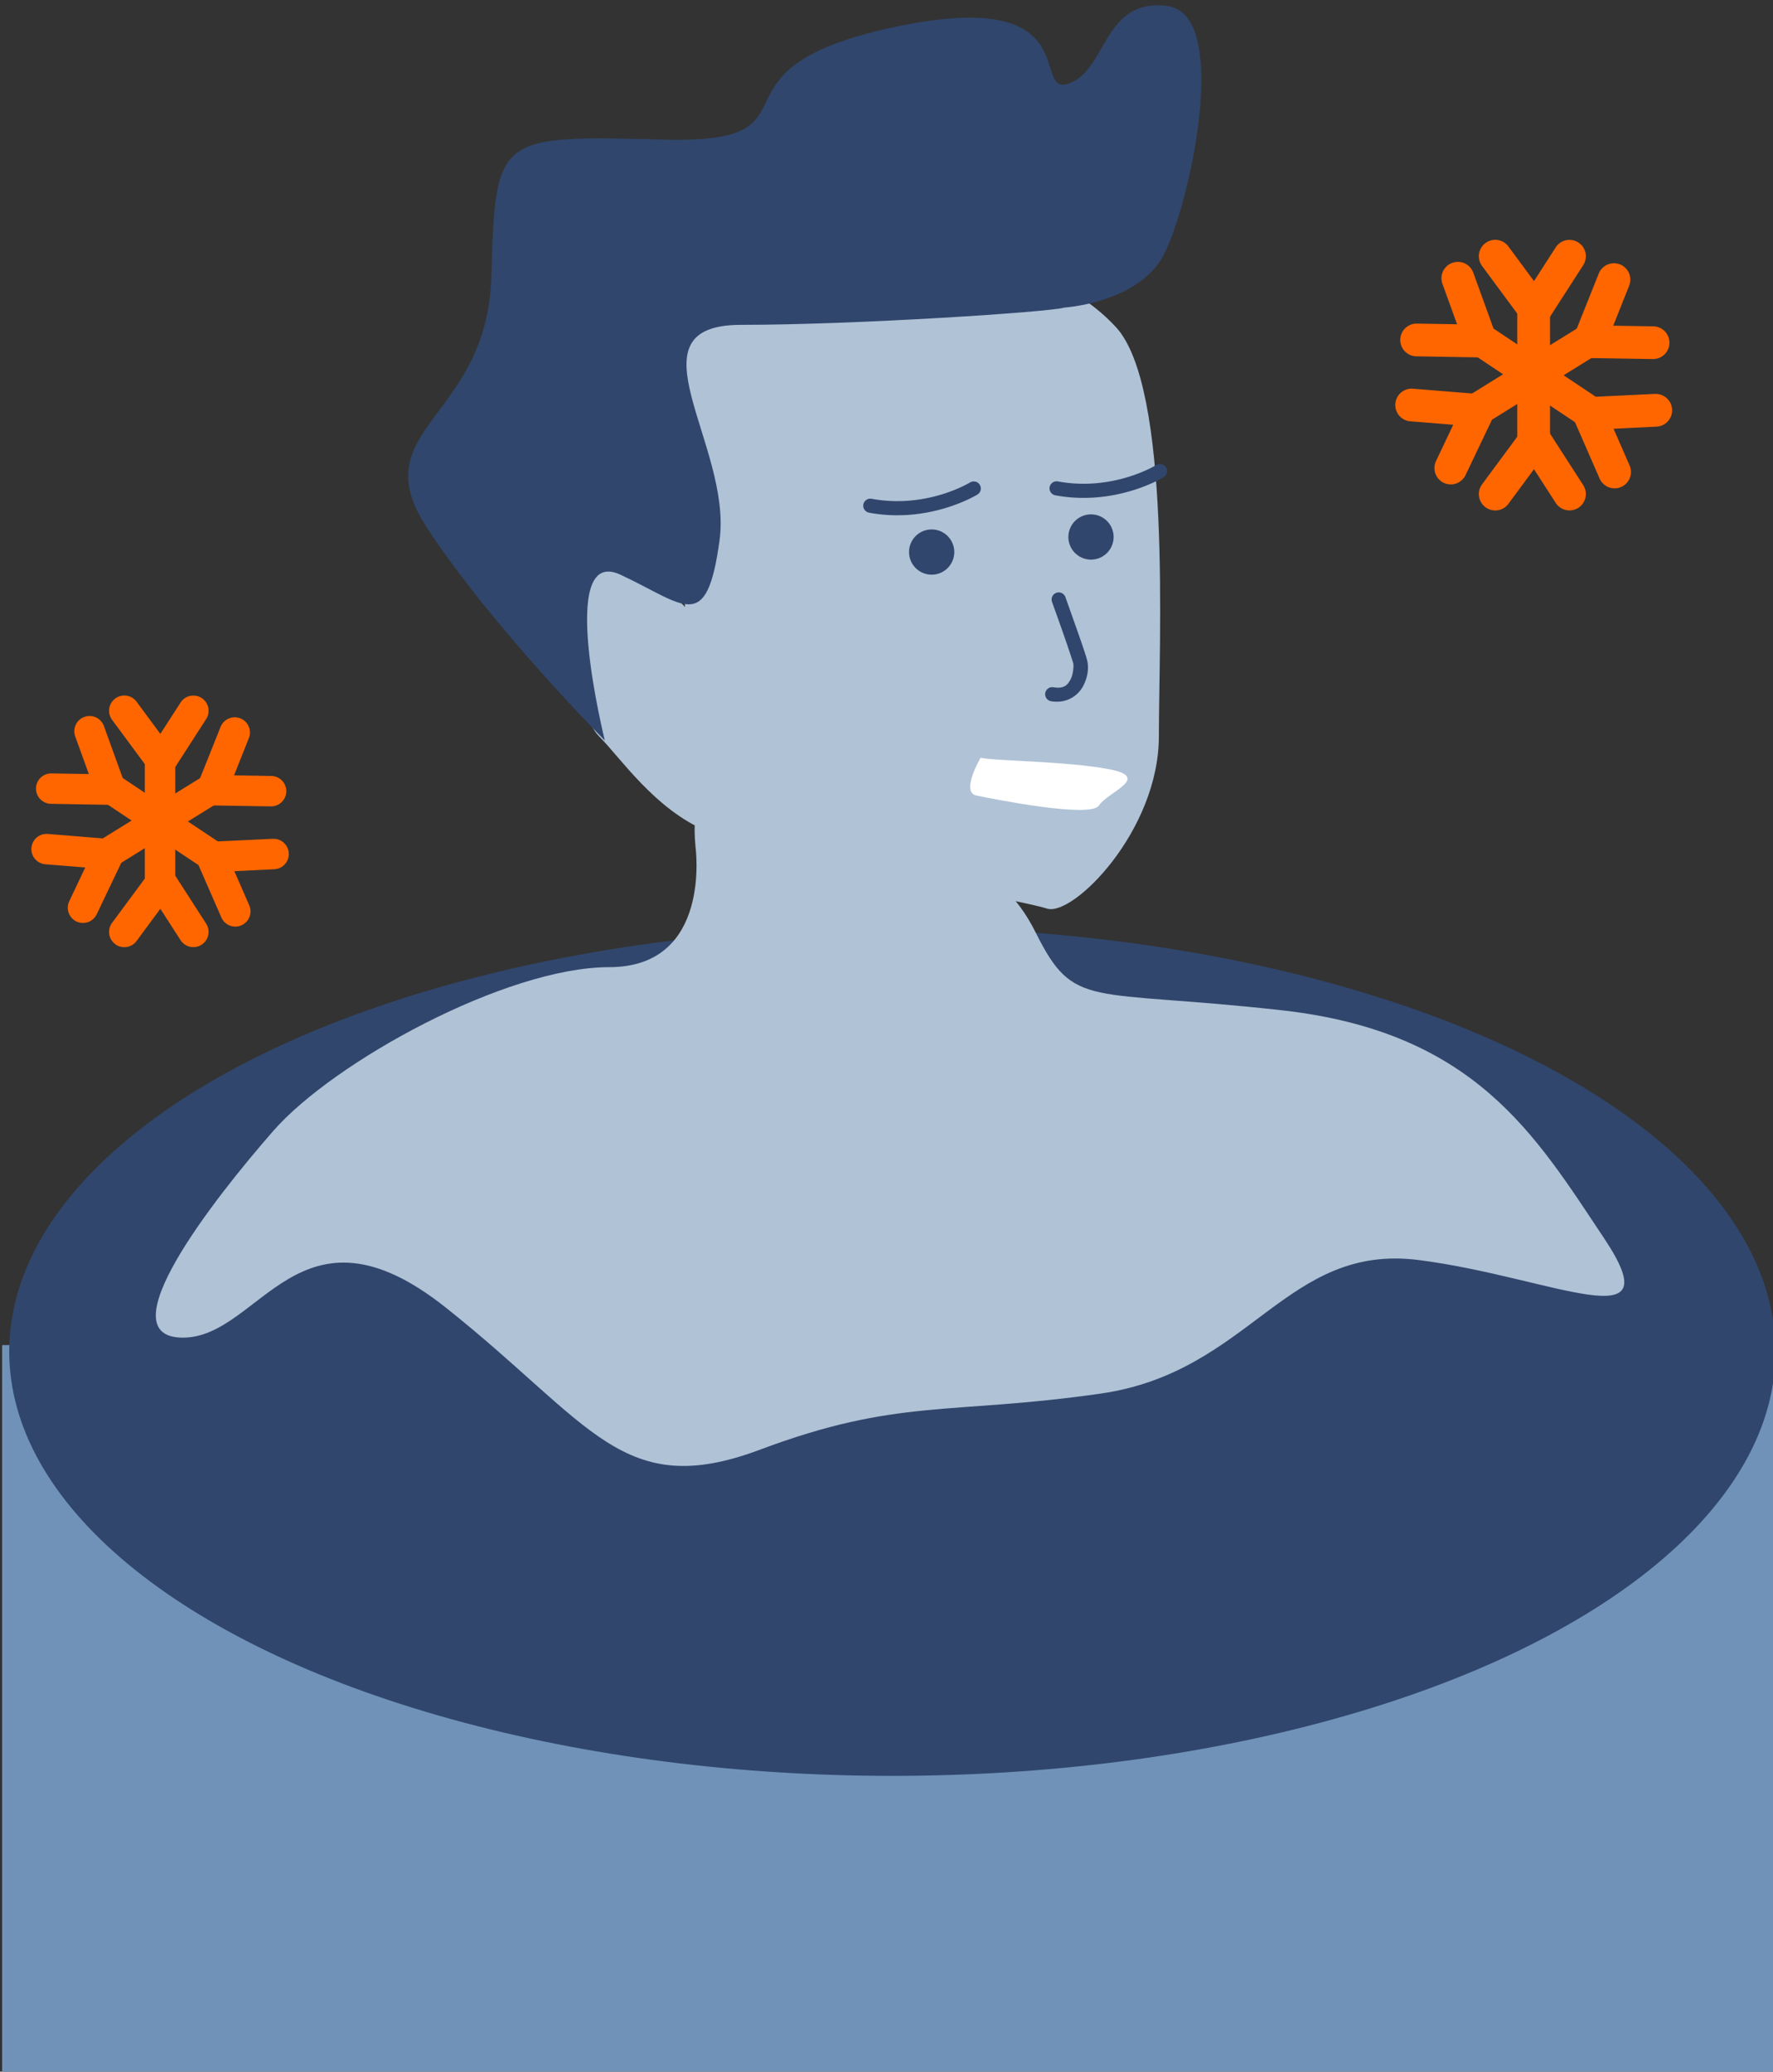 <?xml version="1.0" encoding="UTF-8" standalone="no"?>
<svg xmlns:inkscape="http://www.inkscape.org/namespaces/inkscape" xmlns:sodipodi="http://sodipodi.sourceforge.net/DTD/sodipodi-0.dtd" xmlns="http://www.w3.org/2000/svg" xmlns:svg="http://www.w3.org/2000/svg" width="52.98mm" height="61.892mm" viewBox="0 0 52.98 61.892" version="1.1" id="svg750" xml:space="preserve">
  <rect x="0" y="0" width="52.98" height="61.892" fill="#333333" stroke="none"/>
  <defs id="defs747"></defs>
  <g id="layer1" transform="translate(-263.556,-668.345)">
    <g id="g2931" transform="matrix(1.059,0,0,1.059,-17.591,-42.911)" style="stroke-width:0.944">
      <rect style="fill:#7092b9;fill-opacity:1;stroke:none;stroke-width:0.756;stroke-linecap:round;stroke-linejoin:round;stroke-dasharray:none;stroke-opacity:1;paint-order:fill markers stroke;stop-color:#000000" id="rect8328-5" width="50.04" height="20.661" x="265.543" y="709.576"></rect>
      <ellipse style="fill:#30466c;fill-opacity:1;stroke:none;stroke-width:0.756;stroke-linecap:round;stroke-linejoin:round;stroke-dasharray:none;stroke-opacity:1;paint-order:fill markers stroke;stop-color:#000000" id="path8326-4" cx="290.663" cy="709.758" rx="24.919" ry="11.971"></ellipse>
      <path style="fill:#b0c2d6;fill-opacity:1;stroke:none;stroke-width:0.756;stroke-linecap:round;stroke-linejoin:round;stroke-dasharray:none;stroke-opacity:1;paint-order:fill markers stroke;stop-color:#000000" d="m 285.107,695.511 c 0,0 0.486,3.403 -2.431,3.403 -2.917,0 -7.778,2.674 -9.48,4.618 -1.701,1.945 -4.74,5.834 -2.552,5.834 2.188,0 3.281,-4.132 7.414,-0.851 4.132,3.281 4.983,5.469 8.872,4.011 3.889,-1.458 5.347,-0.972 9.601,-1.58 4.254,-0.608 5.226,-4.254 8.994,-3.768 3.768,0.486 7.17,2.309 5.226,-0.608 -1.945,-2.917 -3.646,-5.834 -9.115,-6.441 -5.469,-0.608 -5.834,0 -6.927,-2.188 -1.094,-2.188 -2.674,-2.066 -5.469,-3.281 -2.795,-1.215 -4.375,-1.701 -4.132,0.851 z" id="path8394-8"></path>
      <path style="fill:#b0c2d6;fill-opacity:1;stroke:none;stroke-width:0.756;stroke-linecap:round;stroke-linejoin:round;stroke-dasharray:none;stroke-opacity:1;paint-order:fill markers stroke;stop-color:#000000" d="m 284.814,688.753 c 0,0 -2.188,-2.309 -2.795,-0.851 -0.608,1.458 -0.243,3.889 0.365,4.497 0.608,0.608 1.58,2.066 3.038,2.674 1.458,0.608 8.872,1.945 9.601,2.188 0.729,0.243 3.16,-2.188 3.16,-4.861 0,-2.674 0.365,-9.844 -1.215,-11.546 -1.58,-1.701 -4.011,-2.066 -6.198,-1.701 -2.188,0.365 -6.806,0.486 -6.684,2.431 0.122,1.945 0.729,7.17 0.729,7.17 z" id="path8396-2"></path>
      <path style="fill:#30466c;fill-opacity:1;stroke:none;stroke-width:0.756;stroke-linecap:round;stroke-linejoin:round;stroke-dasharray:none;stroke-opacity:1;paint-order:fill markers stroke;stop-color:#000000" d="m 295.509,680.307 c 0,0 2.066,-0.122 2.795,-1.458 0.729,-1.337 1.945,-6.806 0.122,-7.049 -1.823,-0.243 -1.701,1.823 -2.795,2.188 -1.094,0.365 0.608,-2.795 -4.983,-1.58 -5.591,1.215 -1.701,3.281 -6.441,3.16 -4.74,-0.122 -4.74,-0.122 -4.861,3.889 -0.122,4.011 -3.646,4.254 -1.823,7.049 1.823,2.795 5.027,6.014 5.027,6.014 0,0 -1.381,-5.528 0.442,-4.677 1.823,0.851 2.431,1.701 2.795,-0.972 0.365,-2.674 -2.674,-6.077 0.608,-6.077 3.281,0 8.75,-0.365 9.115,-0.486 z" id="path8398-5"></path>
      <g id="g8992-3" style="fill:#ff6600;fill-opacity:1;stroke-width:0.817" transform="matrix(1.155,0,0,1.155,-41.917,-20.632)">
        <path style="color:#000000;fill:#ff6600;fill-opacity:1;stroke-width:0.54;stroke-linecap:round;stroke-linejoin:round;paint-order:fill markers stroke" d="m 303.615,606.516 a 0.4,0.4 0 0 0 -0.4,0.4 v 3.184 a 0.4,0.4 0 0 0 0.4,0.4 0.4,0.4 0 0 0 0.4,-0.4 v -3.184 a 0.4,0.4 0 0 0 -0.4,-0.4 z" id="path8400-6-5"></path>
        <path style="color:#000000;fill:#ff6600;fill-opacity:1;stroke-width:0.54;stroke-linecap:round;stroke-linejoin:round;paint-order:fill markers stroke" d="m 302.736,605.223 a 0.4,0.4 0 0 0 -0.297,0.074 0.4,0.4 0 0 0 -0.084,0.561 l 0.969,1.311 a 0.4,0.4 0 0 0 0.658,-0.021 l 0.844,-1.311 a 0.4,0.4 0 0 0 -0.119,-0.553 0.4,0.4 0 0 0 -0.553,0.119 l -0.531,0.824 -0.625,-0.846 a 0.4,0.4 0 0 0 -0.262,-0.158 z" id="path8465-6-1"></path>
        <path style="color:#000000;fill:#ff6600;fill-opacity:1;stroke-width:0.54;stroke-linecap:round;stroke-linejoin:round;paint-order:fill markers stroke" d="m 303.658,609.717 a 0.4,0.4 0 0 0 -0.334,0.162 l -0.969,1.311 a 0.4,0.4 0 0 0 0.084,0.561 0.4,0.4 0 0 0 0.559,-0.084 l 0.625,-0.846 0.531,0.824 a 0.4,0.4 0 0 0 0.553,0.119 0.4,0.4 0 0 0 0.119,-0.553 l -0.844,-1.311 a 0.4,0.4 0 0 0 -0.324,-0.184 z" id="path8465-9-6-96"></path>
        <path style="color:#000000;fill:#ff6600;fill-opacity:1;stroke-width:0.54;stroke-linecap:round;stroke-linejoin:round;paint-order:fill markers stroke" d="m 302.27,607.283 a 0.4,0.4 0 0 0 -0.256,0.17 0.4,0.4 0 0 0 0.111,0.555 l 2.652,1.766 a 0.4,0.4 0 0 0 0.555,-0.109 0.4,0.4 0 0 0 -0.111,-0.555 l -2.652,-1.768 a 0.4,0.4 0 0 0 -0.299,-0.059 z" id="path8400-5-9-92"></path>
        <path style="color:#000000;fill:#ff6600;fill-opacity:1;stroke-width:0.54;stroke-linecap:round;stroke-linejoin:round;paint-order:fill markers stroke" d="m 306.58,608.982 -1.631,0.078 a 0.4,0.4 0 0 0 -0.348,0.559 l 0.625,1.43 a 0.4,0.4 0 0 0 0.525,0.207 0.4,0.4 0 0 0 0.207,-0.527 l -0.391,-0.896 1.049,-0.051 a 0.4,0.4 0 0 0 0.381,-0.418 0.4,0.4 0 0 0 -0.418,-0.381 z" id="path8465-0-3-2"></path>
        <path style="color:#000000;fill:#ff6600;fill-opacity:1;stroke-width:0.54;stroke-linecap:round;stroke-linejoin:round;paint-order:fill markers stroke" d="m 301.627,605.781 a 0.4,0.4 0 0 0 -0.24,0.514 l 0.357,0.986 -0.98,-0.016 a 0.4,0.4 0 0 0 -0.408,0.393 0.4,0.4 0 0 0 0.395,0.406 l 1.561,0.027 a 0.4,0.4 0 0 0 0.383,-0.537 l -0.555,-1.533 a 0.4,0.4 0 0 0 -0.512,-0.24 z" id="path8465-9-4-2-8"></path>
        <path style="color:#000000;fill:#ff6600;fill-opacity:1;stroke-width:0.54;stroke-linecap:round;stroke-linejoin:round;paint-order:fill markers stroke" d="m 305.059,607.281 a 0.4,0.4 0 0 0 -0.301,0.051 l -2.709,1.678 a 0.4,0.4 0 0 0 -0.129,0.551 0.4,0.4 0 0 0 0.551,0.129 l 2.707,-1.678 a 0.4,0.4 0 0 0 0.131,-0.551 0.4,0.4 0 0 0 -0.25,-0.18 z" id="path8400-5-3-9-8"></path>
        <path style="color:#000000;fill:#ff6600;fill-opacity:1;stroke-width:0.54;stroke-linecap:round;stroke-linejoin:round;paint-order:fill markers stroke" d="m 305.725,605.82 a 0.4,0.4 0 0 0 -0.52,0.223 l -0.605,1.514 a 0.4,0.4 0 0 0 0.365,0.549 l 1.561,0.025 a 0.4,0.4 0 0 0 0.406,-0.393 0.4,0.4 0 0 0 -0.393,-0.406 l -0.98,-0.016 0.389,-0.977 a 0.4,0.4 0 0 0 -0.223,-0.52 z" id="path8465-0-8-2-9"></path>
        <path style="color:#000000;fill:#ff6600;fill-opacity:1;stroke-width:0.54;stroke-linecap:round;stroke-linejoin:round;paint-order:fill markers stroke" d="m 300.668,608.855 a 0.4,0.4 0 0 0 -0.432,0.365 0.4,0.4 0 0 0 0.367,0.432 l 1.047,0.084 -0.42,0.885 a 0.4,0.4 0 0 0 0.188,0.533 0.4,0.4 0 0 0 0.533,-0.189 l 0.672,-1.408 a 0.4,0.4 0 0 0 -0.328,-0.57 z" id="path8465-9-4-1-3-5"></path>
      </g>
      <g id="g8992-1-4" style="fill:#ff6600;fill-opacity:1;stroke-width:0.88" transform="matrix(1.074,0,0,1.074,-56.083,41.246)">
        <path style="color:#000000;fill:#ff6600;fill-opacity:1;stroke-width:0.581;stroke-linecap:round;stroke-linejoin:round;paint-order:fill markers stroke" d="m 303.615,606.516 a 0.4,0.4 0 0 0 -0.4,0.4 v 3.184 a 0.4,0.4 0 0 0 0.4,0.4 0.4,0.4 0 0 0 0.4,-0.4 v -3.184 a 0.4,0.4 0 0 0 -0.4,-0.4 z" id="path8400-6-8-7"></path>
        <path style="color:#000000;fill:#ff6600;fill-opacity:1;stroke-width:0.581;stroke-linecap:round;stroke-linejoin:round;paint-order:fill markers stroke" d="m 302.736,605.223 a 0.4,0.4 0 0 0 -0.297,0.074 0.4,0.4 0 0 0 -0.084,0.561 l 0.969,1.311 a 0.4,0.4 0 0 0 0.658,-0.021 l 0.844,-1.311 a 0.4,0.4 0 0 0 -0.119,-0.553 0.4,0.4 0 0 0 -0.553,0.119 l -0.531,0.824 -0.625,-0.846 a 0.4,0.4 0 0 0 -0.262,-0.158 z" id="path8465-6-7-4"></path>
        <path style="color:#000000;fill:#ff6600;fill-opacity:1;stroke-width:0.581;stroke-linecap:round;stroke-linejoin:round;paint-order:fill markers stroke" d="m 303.658,609.717 a 0.4,0.4 0 0 0 -0.334,0.162 l -0.969,1.311 a 0.4,0.4 0 0 0 0.084,0.561 0.4,0.4 0 0 0 0.559,-0.084 l 0.625,-0.846 0.531,0.824 a 0.4,0.4 0 0 0 0.553,0.119 0.4,0.4 0 0 0 0.119,-0.553 l -0.844,-1.311 a 0.4,0.4 0 0 0 -0.324,-0.184 z" id="path8465-9-6-9-2"></path>
        <path style="color:#000000;fill:#ff6600;fill-opacity:1;stroke-width:0.581;stroke-linecap:round;stroke-linejoin:round;paint-order:fill markers stroke" d="m 302.27,607.283 a 0.4,0.4 0 0 0 -0.256,0.17 0.4,0.4 0 0 0 0.111,0.555 l 2.652,1.766 a 0.4,0.4 0 0 0 0.555,-0.109 0.4,0.4 0 0 0 -0.111,-0.555 l -2.652,-1.768 a 0.4,0.4 0 0 0 -0.299,-0.059 z" id="path8400-5-9-9-6"></path>
        <path style="color:#000000;fill:#ff6600;fill-opacity:1;stroke-width:0.581;stroke-linecap:round;stroke-linejoin:round;paint-order:fill markers stroke" d="m 306.58,608.982 -1.631,0.078 a 0.4,0.4 0 0 0 -0.348,0.559 l 0.625,1.43 a 0.4,0.4 0 0 0 0.525,0.207 0.4,0.4 0 0 0 0.207,-0.527 l -0.391,-0.896 1.049,-0.051 a 0.4,0.4 0 0 0 0.381,-0.418 0.4,0.4 0 0 0 -0.418,-0.381 z" id="path8465-0-3-4-8"></path>
        <path style="color:#000000;fill:#ff6600;fill-opacity:1;stroke-width:0.581;stroke-linecap:round;stroke-linejoin:round;paint-order:fill markers stroke" d="m 301.627,605.781 a 0.4,0.4 0 0 0 -0.24,0.514 l 0.357,0.986 -0.98,-0.016 a 0.4,0.4 0 0 0 -0.408,0.393 0.4,0.4 0 0 0 0.395,0.406 l 1.561,0.027 a 0.4,0.4 0 0 0 0.383,-0.537 l -0.555,-1.533 a 0.4,0.4 0 0 0 -0.512,-0.24 z" id="path8465-9-4-2-9-8"></path>
        <path style="color:#000000;fill:#ff6600;fill-opacity:1;stroke-width:0.581;stroke-linecap:round;stroke-linejoin:round;paint-order:fill markers stroke" d="m 305.059,607.281 a 0.4,0.4 0 0 0 -0.301,0.051 l -2.709,1.678 a 0.4,0.4 0 0 0 -0.129,0.551 0.4,0.4 0 0 0 0.551,0.129 l 2.707,-1.678 a 0.4,0.4 0 0 0 0.131,-0.551 0.4,0.4 0 0 0 -0.25,-0.18 z" id="path8400-5-3-9-4-0"></path>
        <path style="color:#000000;fill:#ff6600;fill-opacity:1;stroke-width:0.581;stroke-linecap:round;stroke-linejoin:round;paint-order:fill markers stroke" d="m 305.725,605.82 a 0.4,0.4 0 0 0 -0.52,0.223 l -0.605,1.514 a 0.4,0.4 0 0 0 0.365,0.549 l 1.561,0.025 a 0.4,0.4 0 0 0 0.406,-0.393 0.4,0.4 0 0 0 -0.393,-0.406 l -0.98,-0.016 0.389,-0.977 a 0.4,0.4 0 0 0 -0.223,-0.52 z" id="path8465-0-8-2-1-3"></path>
        <path style="color:#000000;fill:#ff6600;fill-opacity:1;stroke-width:0.581;stroke-linecap:round;stroke-linejoin:round;paint-order:fill markers stroke" d="m 300.668,608.855 a 0.4,0.4 0 0 0 -0.432,0.365 0.4,0.4 0 0 0 0.367,0.432 l 1.047,0.084 -0.42,0.885 a 0.4,0.4 0 0 0 0.188,0.533 0.4,0.4 0 0 0 0.533,-0.189 l 0.672,-1.408 a 0.4,0.4 0 0 0 -0.328,-0.57 z" id="path8465-9-4-1-3-8-9"></path>
      </g>
      <path id="path10832-4" style="fill:#30466c;stroke-width:0.756;stroke-linecap:round;stroke-linejoin:round;paint-order:fill markers stroke;stop-color:#000000" d="m 292.41,687.204 a 0.638,0.638 0 0 1 -0.638,0.638 0.638,0.638 0 0 1 -0.638,-0.638 0.638,0.638 0 0 1 0.638,-0.638 0.638,0.638 0 0 1 0.638,0.638 z"></path>
      <path id="path10832-6-5" style="fill:#30466c;stroke-width:0.756;stroke-linecap:round;stroke-linejoin:round;paint-order:fill markers stroke;stop-color:#000000" d="m 296.906,686.779 a 0.638,0.638 0 0 1 -0.638,0.638 0.638,0.638 0 0 1 -0.638,-0.638 0.638,0.638 0 0 1 0.638,-0.638 0.638,0.638 0 0 1 0.638,0.638 z"></path>
      <path style="color:#000000;fill:#30466c;stroke-width:0.944;stroke-linecap:round;stroke-linejoin:round;paint-order:fill markers stroke" d="m 295.289,688.354 a 0.2,0.2 0 0 0 -0.121,0.256 c 0,0 0.137,0.378 0.281,0.787 0.144,0.409 0.3,0.875 0.32,0.955 0.01,0.042 0.006,0.289 -0.08,0.449 -0.086,0.16 -0.189,0.266 -0.482,0.217 a 0.2,0.2 0 0 0 -0.23,0.164 0.2,0.2 0 0 0 0.166,0.23 c 0.436,0.073 0.758,-0.156 0.9,-0.422 0.142,-0.266 0.166,-0.535 0.115,-0.736 -0.041,-0.163 -0.187,-0.579 -0.332,-0.99 -0.145,-0.411 -0.281,-0.791 -0.281,-0.791 a 0.2,0.2 0 0 0 -0.256,-0.119 z" id="path10908-5"></path>
      <path style="color:#000000;fill:#30466c;stroke-width:0.944;stroke-linecap:round;stroke-linejoin:round;paint-order:fill markers stroke" d="m 293.002,685.217 a 0.2,0.2 0 0 0 -0.15,0.025 c 0,0 -1.214,0.748 -2.775,0.459 a 0.2,0.2 0 0 0 -0.232,0.16 0.2,0.2 0 0 0 0.16,0.232 c 1.72,0.319 3.059,-0.512 3.059,-0.512 a 0.2,0.2 0 0 0 0.065,-0.275 0.2,0.2 0 0 0 -0.125,-0.09 z" id="path10910-21"></path>
      <path style="color:#000000;fill:#30466c;stroke-width:0.944;stroke-linecap:round;stroke-linejoin:round;paint-order:fill markers stroke" d="m 298.258,684.727 a 0.2,0.2 0 0 0 -0.15,0.023 c 0,0 -1.214,0.75 -2.775,0.461 a 0.2,0.2 0 0 0 -0.232,0.16 0.2,0.2 0 0 0 0.16,0.232 c 1.72,0.319 3.059,-0.512 3.059,-0.512 a 0.2,0.2 0 0 0 0.065,-0.275 0.2,0.2 0 0 0 -0.125,-0.09 z" id="path10910-2-0"></path>
      <path style="fill:#ffffff;fill-opacity:1;stroke:none;stroke-width:0.378;stroke-linecap:round;stroke-linejoin:round;stroke-dasharray:none;stroke-opacity:1;paint-order:fill markers stroke;stop-color:#000000" d="m 293.153,693.007 c 0,0 -0.576,0.974 -0.115,1.067 0.461,0.093 3.226,0.65 3.457,0.278 0.23,-0.371 1.498,-0.789 0.288,-1.021 -1.21,-0.232 -3.284,-0.232 -3.63,-0.325 z" id="path10934-8"></path>
    </g>
  </g>
</svg>
